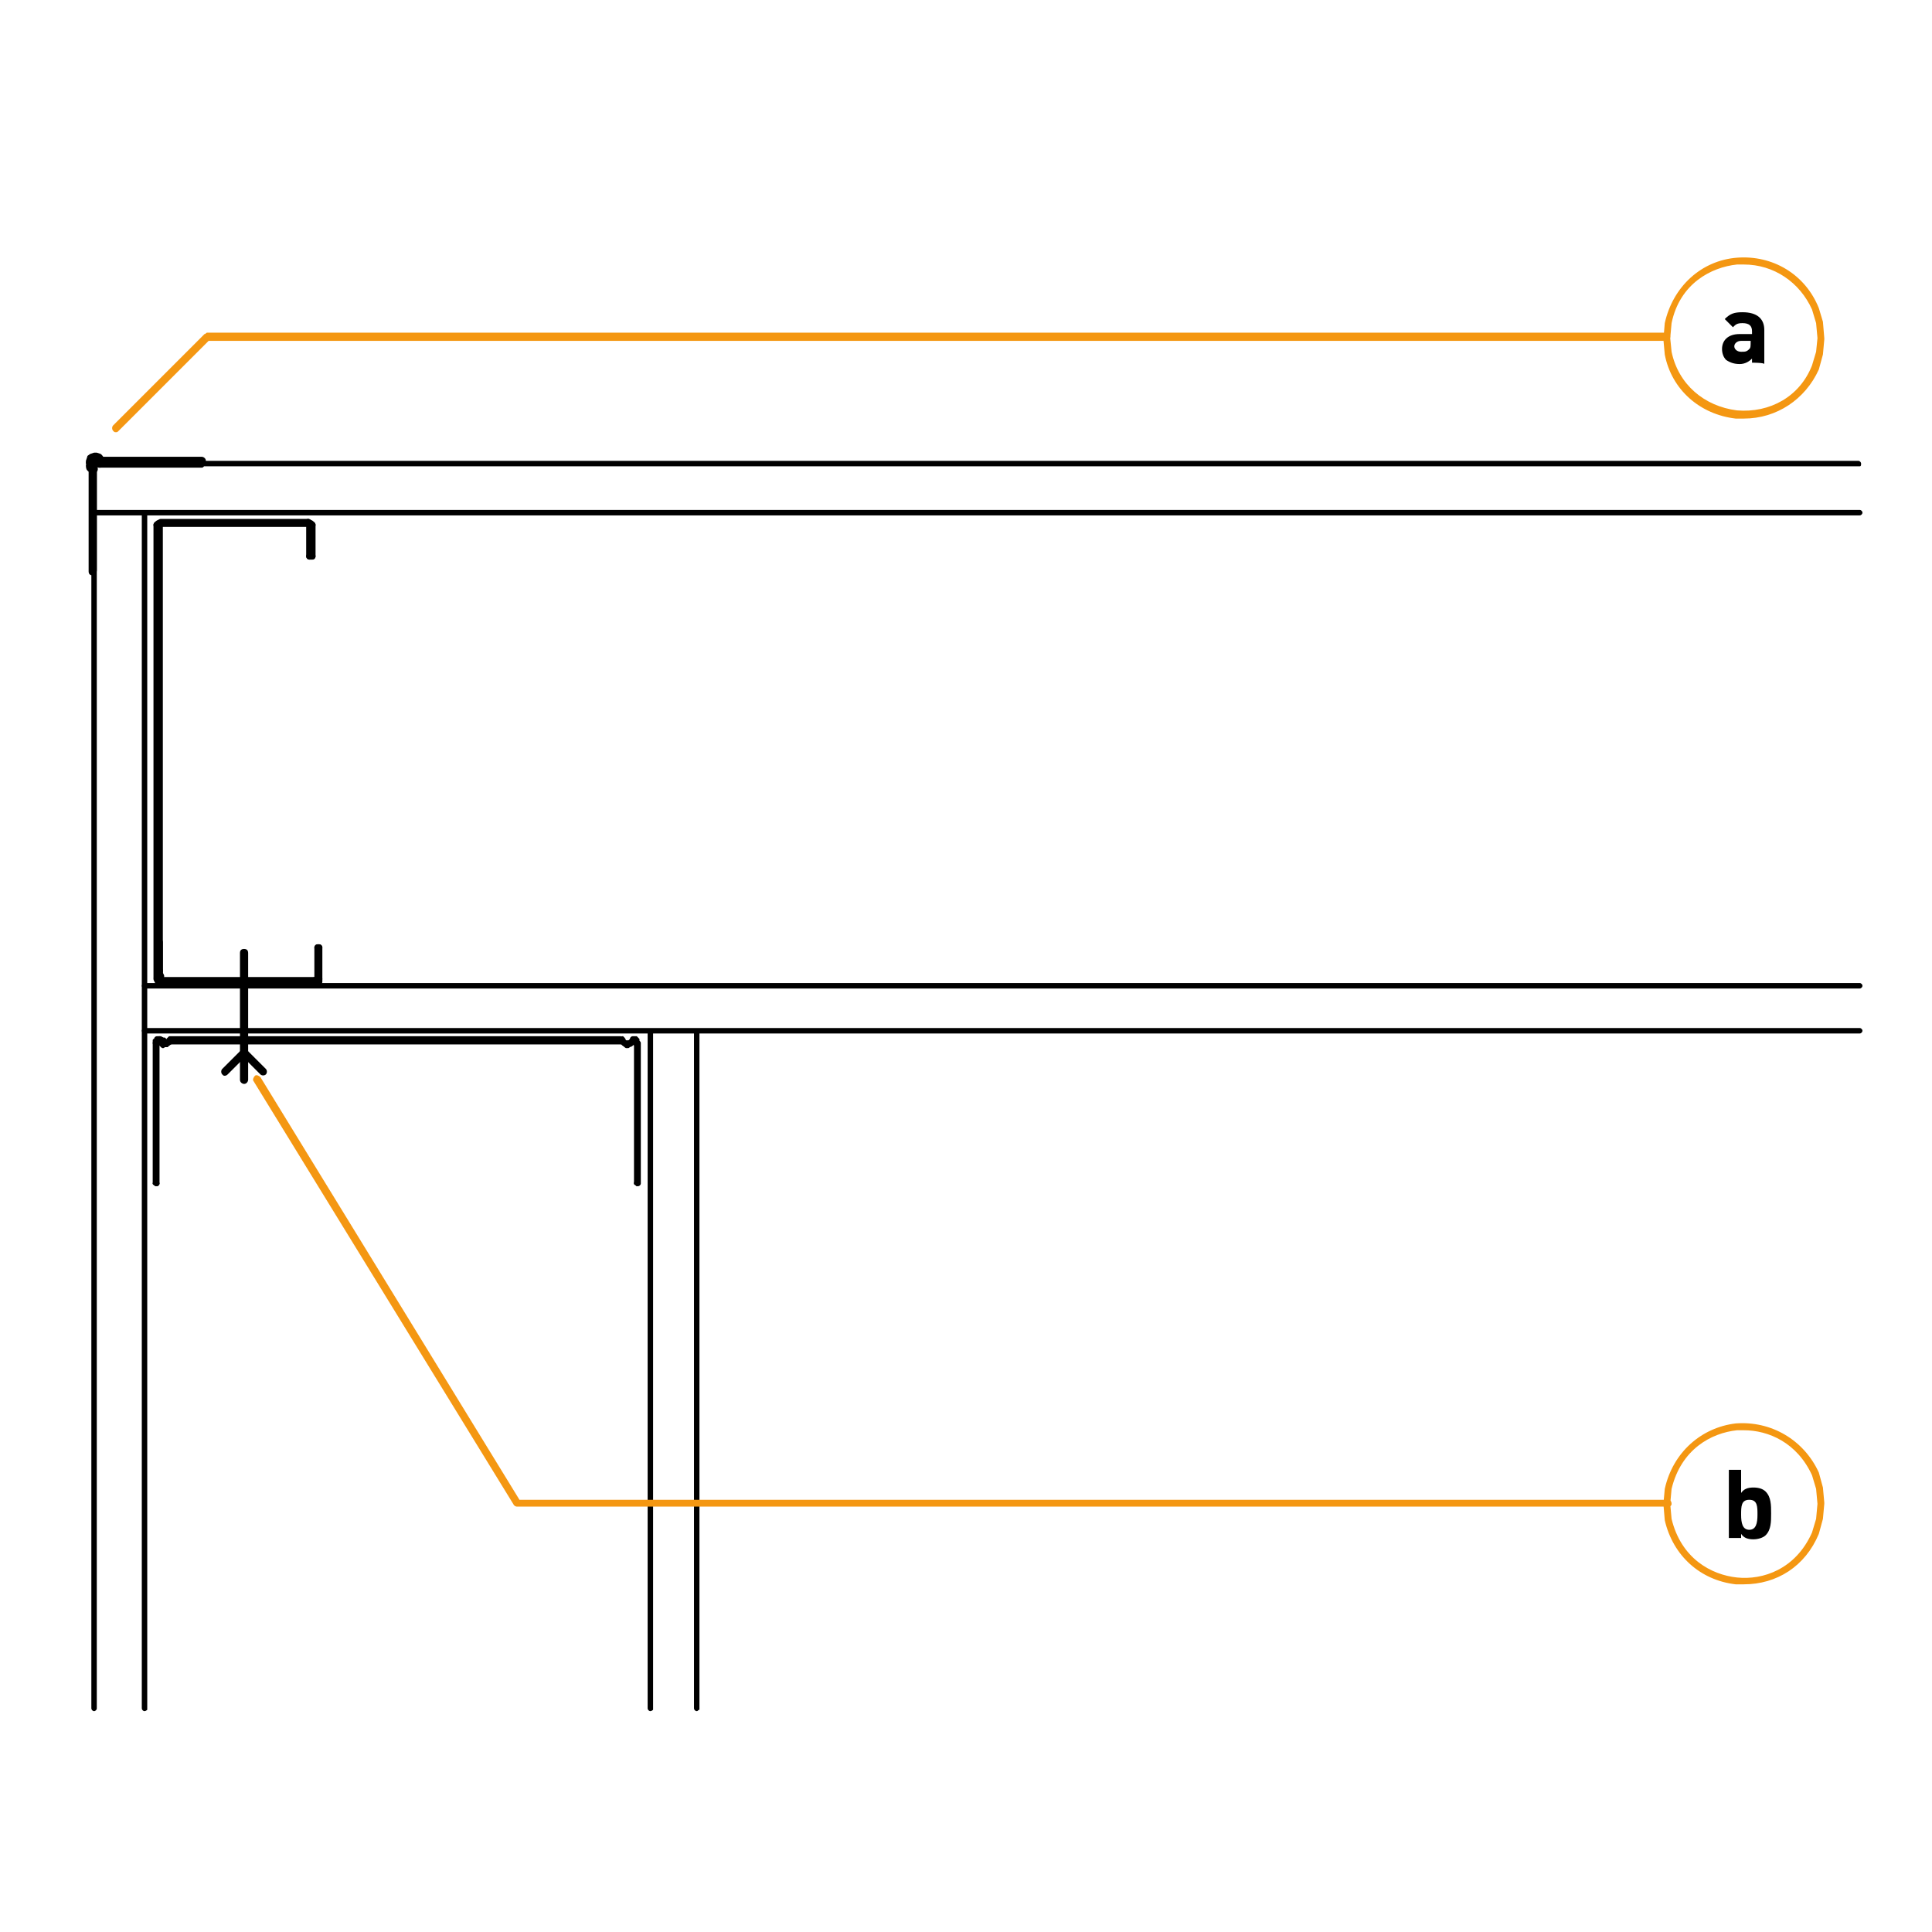 <?xml version="1.0" encoding="utf-8"?>
<!-- Generator: Adobe Illustrator 27.2.0, SVG Export Plug-In . SVG Version: 6.00 Build 0)  -->
<svg version="1.1" id="Lager_1" xmlns="http://www.w3.org/2000/svg" xmlns:xlink="http://www.w3.org/1999/xlink" x="0px" y="0px"
	 viewBox="0 0 141.7 141.7" style="enable-background:new 0 0 141.7 141.7;" xml:space="preserve">
<style type="text/css">
	.st0{fill:#F49712;}
	.st1{fill:none;stroke:#000000;stroke-width:0.486;stroke-linecap:round;stroke-linejoin:round;stroke-miterlimit:10;}
</style>
<g>
	<path d="M128.5,26.6v-0.3c-0.2,0.2-0.5,0.4-0.9,0.4s-0.7-0.1-1-0.3c-0.2-0.2-0.3-0.5-0.3-0.8c0-0.6,0.4-1.1,1.3-1.1h0.9v-0.2
		c0-0.4-0.2-0.6-0.7-0.6c-0.4,0-0.5,0.1-0.7,0.3l-0.6-0.6c0.4-0.4,0.7-0.5,1.3-0.5c1.1,0,1.6,0.5,1.6,1.3v2.5
		C129.4,26.6,128.5,26.6,128.5,26.6z M128.4,25h-0.7c-0.3,0-0.5,0.2-0.5,0.4s0.2,0.4,0.5,0.4s0.4,0,0.6-0.2
		C128.4,25.5,128.4,25.4,128.4,25L128.4,25L128.4,25z"/>
</g>
<g>
	<path d="M136.4,34.2H7.2C7.1,34.2,7,34.1,7,34s0.1-0.2,0.2-0.2h129.1c0.1,0,0.2,0.1,0.2,0.2S136.5,34.2,136.4,34.2z"/>
</g>
<g>
	<path d="M136.4,37.8H6.9c-0.1,0-0.2-0.1-0.2-0.2s0.1-0.2,0.2-0.2h129.5c0.1,0,0.2,0.1,0.2,0.2S136.5,37.8,136.4,37.8z"/>
</g>
<g>
	<path d="M136.4,72.5H10.6c-0.1,0-0.2-0.1-0.2-0.2s0.1-0.2,0.2-0.2h125.8c0.1,0,0.2,0.1,0.2,0.2S136.5,72.5,136.4,72.5z"/>
</g>
<g>
	<path d="M136.4,75.8H10.6c-0.1,0-0.2-0.1-0.2-0.2s0.1-0.2,0.2-0.2h125.8c0.1,0,0.2,0.1,0.2,0.2S136.5,75.8,136.4,75.8z"/>
</g>
<g>
	<path d="M6.9,125.5c-0.1,0-0.2-0.1-0.2-0.2V34c0-0.1,0.1-0.2,0.2-0.2s0.2,0.1,0.2,0.2v91.3C7.1,125.4,7,125.5,6.9,125.5z"/>
</g>
<g>
	<path d="M10.6,125.5c-0.1,0-0.2-0.1-0.2-0.2V37.7c0-0.1,0.1-0.2,0.2-0.2s0.2,0.1,0.2,0.2v87.7C10.8,125.4,10.7,125.5,10.6,125.5z"
		/>
</g>
<g>
	<path d="M47.7,125.5c-0.1,0-0.2-0.1-0.2-0.2V75.7c0-0.1,0.1-0.2,0.2-0.2s0.2,0.1,0.2,0.2v49.7C47.9,125.4,47.8,125.5,47.7,125.5z"
		/>
</g>
<g>
	<path d="M51.1,125.5c-0.1,0-0.2-0.1-0.2-0.2V75.7c0-0.1,0.1-0.2,0.2-0.2s0.2,0.1,0.2,0.2v49.7C51.2,125.4,51.2,125.5,51.1,125.5z"
		/>
</g>
<g>
	<path d="M7.4,34.1c-0.1,0-0.1,0-0.2,0L7,33.9c-0.1-0.1-0.1-0.3-0.1-0.4c0.1-0.1,0.3-0.1,0.4,0l0.2,0.2c0.1,0.1,0.1,0.3,0.1,0.4
		C7.6,34.1,7.5,34.1,7.4,34.1z"/>
</g>
<g>
	<path d="M7.3,34.3c-0.1,0-0.1,0-0.2-0.1l-0.3-0.3c-0.1-0.1-0.1-0.3,0-0.4c0.1-0.1,0.3-0.1,0.4,0l0.3,0.3c0.1,0.1,0.1,0.3,0,0.4
		C7.5,34.3,7.4,34.3,7.3,34.3z"/>
</g>
<g>
	<path d="M14.8,34.1H7.4c-0.2,0-0.3-0.1-0.3-0.3s0.1-0.3,0.3-0.3h7.4c0.1,0,0.3,0.1,0.3,0.3S14.9,34.1,14.8,34.1z"/>
</g>
<g>
	<path d="M14.8,34.3H7.3C7.1,34.3,7,34.2,7,34s0.1-0.3,0.3-0.3h7.4c0.1,0,0.3,0.1,0.3,0.3S14.9,34.3,14.8,34.3z"/>
</g>
<g>
	<path d="M6.9,34.7c-0.1,0-0.1,0-0.2-0.1l-0.2-0.2c-0.1-0.1-0.1-0.3,0-0.4c0.1-0.1,0.3-0.1,0.4,0l0.2,0.2c0.1,0.1,0.1,0.3,0,0.4
		C7.1,34.6,7,34.7,6.9,34.7z"/>
</g>
<g>
	<path d="M6.8,42.2c-0.2,0-0.3-0.1-0.3-0.3v-7.3l-0.1-0.1c-0.1-0.1-0.1-0.3-0.1-0.4c0.1-0.1,0.3-0.1,0.4,0L7,34.2
		c0.1,0,0.1,0.1,0.1,0.2v7.4C7.1,42,7,42.2,6.8,42.2z"/>
</g>
<g>
	<path d="M6.7,34.4c-0.1,0-0.2,0-0.2-0.1l-0.1-0.2c-0.1-0.1-0.1-0.2,0-0.3l0.1-0.2c0-0.1,0.1-0.1,0.2-0.1l0.2-0.1c0.1,0,0.1,0,0.2,0
		l0.2,0.1c0.1,0,0.2,0.2,0.2,0.3C7.2,34,7.1,34,6.9,34H6.8l0,0c0.2,0.1,0.2,0.3,0,0.4H6.7z"/>
</g>
<g>
	<path d="M6.6,34.5c-0.1,0-0.2-0.1-0.2-0.2L6.3,34c0-0.1,0-0.1,0-0.2l0.1-0.3c0-0.1,0.1-0.1,0.2-0.2l0.3-0.1c0.1,0,0.1,0,0.2,0
		l0.3,0.1c0.1,0.1,0.2,0.2,0.2,0.3S7.2,34,7.1,33.9l-0.2-0.1H6.8v0.1l0.1,0.2c0.1,0.1,0,0.3-0.2,0.3C6.6,34.5,6.6,34.5,6.6,34.5z"/>
</g>
<g>
	<path d="M17.9,79.5c-0.1,0-0.3-0.1-0.3-0.3v-9.3c0-0.2,0.1-0.3,0.3-0.3s0.3,0.1,0.3,0.3v9.3C18.2,79.3,18.1,79.5,17.9,79.5z"/>
</g>
<g>
	<path d="M16.5,78.9c-0.1,0-0.1,0-0.2-0.1s-0.1-0.3,0-0.4l1.4-1.4c0-0.1,0.1-0.1,0.2-0.1s0.1,0,0.2,0.1l1.4,1.4
		c0.1,0.1,0.1,0.3,0,0.4s-0.3,0.1-0.4,0l-1.2-1.2l-1.2,1.2C16.7,78.8,16.6,78.9,16.5,78.9z"/>
</g>
<g>
	<g>
		<g>
			<path d="M47.3,85.4L47.3,85.4L47.3,85.4z M47.5,85.1L47.5,85.1L47.5,85.1z"/>
		</g>
	</g>
</g>
<g>
	<g>
		<g>
			<path class="st0" d="M127.9,30.7c-0.2,0-0.4,0-0.6,0c-2.6-0.3-4.7-2.1-5.2-4.7l-0.1-1.1l0.1-1.2c0.6-2.7,2.7-4.6,5.3-4.8
				s5,1.2,6,3.7l0.3,1l0.1,1.2c0,0,0,0,0,0.1l-0.1,1.1l-0.3,1.1C132.4,29.3,130.3,30.7,127.9,30.7z M127.9,19.4c-0.2,0-0.3,0-0.5,0
				c-1.9,0.2-4.2,1.4-4.8,4.3l-0.1,1.1l0.1,1c0.5,2.4,2.4,4,4.8,4.3c2.4,0.2,4.6-1,5.5-3.3l0.3-1l0.1-1l-0.1-1.1l-0.3-1
				C132,20.7,130.1,19.4,127.9,19.4z"/>
		</g>
	</g>
</g>
<g>
	<path class="st0" d="M8.5,31.7c-0.1,0-0.1,0-0.2-0.1c-0.1-0.1-0.1-0.3,0-0.4l6.7-6.7c0.1,0,0.1-0.1,0.2-0.1h107
		c0.2,0,0.3,0.1,0.3,0.3s-0.1,0.3-0.3,0.3H15.3l-6.6,6.6C8.6,31.7,8.6,31.7,8.5,31.7z"/>
</g>
<g>
	<g>
		<g>
			<path class="st0" d="M127.9,116.2c-0.2,0-0.4,0-0.6,0c-2.6-0.3-4.6-2.1-5.2-4.7l-0.1-1.2l0.1-1.1c0.6-2.7,2.7-4.5,5.2-4.8
				c2.6-0.2,5,1.2,6.1,3.6l0.3,1.1l0.1,1.1c0,0,0,0,0,0.1l-0.1,1.1l-0.3,1.1C132.4,114.9,130.3,116.2,127.9,116.2z M127.9,104.9
				c-0.2,0-0.4,0-0.5,0c-1.9,0.2-4.1,1.4-4.8,4.3l-0.1,1.1l0.1,1.1c0.7,2.9,2.9,4.1,4.8,4.3s4.3-0.6,5.5-3.3l0.3-1l0.1-1.1l-0.1-1.1
				l-0.3-1C131.8,105.8,129.7,104.9,127.9,104.9z"/>
		</g>
	</g>
</g>
<g>
	<path class="st0" d="M122.2,110.5H37.9c-0.1,0-0.2-0.1-0.2-0.1L18.6,79.3c-0.1-0.1,0-0.3,0.1-0.4s0.3,0,0.4,0.1l19,31h84.2
		c0.2,0,0.3,0.1,0.3,0.3S122.4,110.5,122.2,110.5z"/>
</g>
<g>
	<g>
		<path d="M46.2,76.2c0-0.1,0.1-0.2,0.2-0.2h0.2c0.1,0,0.2,0.1,0.2,0.2s-0.1,0.2-0.2,0.2h-0.2C46.3,76.4,46.2,76.3,46.2,76.2z"/>
	</g>
	<g>
		<path d="M12.2,76.3c0-0.1,0-0.1,0.1-0.2l0.1-0.1h0.1h33c0.1,0,0.2,0.1,0.2,0.2s-0.1,0.2-0.2,0.2h-33l-0.1,0.1
			C12.4,76.5,12.3,76.5,12.2,76.3C12.3,76.4,12.2,76.4,12.2,76.3z"/>
	</g>
	<g>
		<path d="M11.3,76.2c0-0.1,0.1-0.2,0.2-0.2h0.2c0.1,0,0.2,0.1,0.2,0.2s-0.1,0.2-0.2,0.2h-0.2C11.4,76.4,11.3,76.3,11.3,76.2z"/>
	</g>
	<g>
		<path d="M11.2,86.8c0-0.1,0.1-0.2,0.2-0.2h0.1c0.1,0,0.2,0.1,0.2,0.2S11.6,87,11.5,87h-0.1C11.3,86.9,11.2,86.9,11.2,86.8z"/>
	</g>
	<g>
		<path d="M11.2,76.5C11.2,76.4,11.2,76.4,11.2,76.5v-0.2c0,0,0-0.1,0.1-0.1l0.1-0.1c0.1-0.1,0.2,0,0.3,0.1s0,0.2-0.1,0.3h-0.1v0.1
			c0,0.1-0.1,0.2-0.2,0.1C11.2,76.6,11.2,76.5,11.2,76.5z"/>
	</g>
	<g>
		<path d="M46.2,76.4c0-0.1,0.1-0.2,0.2-0.2h0.2c0.1,0,0.2,0.1,0.2,0.2s-0.1,0.2-0.2,0.2h-0.2C46.3,76.6,46.2,76.5,46.2,76.4z"/>
	</g>
	<g>
		<path d="M12.3,76.4c0-0.1,0.1-0.2,0.2-0.2h33.1c0.1,0,0.2,0.1,0.2,0.2s-0.1,0.2-0.2,0.2H12.5C12.4,76.6,12.3,76.5,12.3,76.4z"/>
	</g>
	<g>
		<path d="M11.3,76.4c0-0.1,0.1-0.2,0.2-0.2h0.2c0.1,0,0.2,0.1,0.2,0.2s-0.1,0.2-0.2,0.2h-0.2C11.4,76.6,11.3,76.5,11.3,76.4z"/>
	</g>
	<g>
		<path d="M11.3,76.5C11.3,76.4,11.3,76.4,11.3,76.5l0.1-0.2c0-0.1,0.1-0.1,0.2-0.1c0.1,0,0.2,0.1,0.2,0.2s0,0.1-0.1,0.2l0,0
			c0,0.1-0.2,0.1-0.3,0.1C11.3,76.6,11.3,76.5,11.3,76.5z"/>
	</g>
	<g>
		<path d="M11.2,86.8V76.5c0-0.1,0.1-0.2,0.2-0.2c0.1,0,0.2,0.1,0.2,0.2v10.3c0,0.1-0.1,0.2-0.2,0.2C11.3,86.9,11.2,86.9,11.2,86.8z
			"/>
	</g>
	<g>
		<path d="M11.3,86.8V76.5c0-0.1,0.1-0.2,0.2-0.2c0.1,0,0.2,0.1,0.2,0.2v10.3c0,0.1-0.1,0.2-0.2,0.2C11.3,86.9,11.3,86.9,11.3,86.8z
			"/>
	</g>
	<g>
		<path d="M46.5,86.8c0-0.1,0-0.1,0.1-0.2V76.5c0-0.1,0.1-0.2,0.2-0.2c0.1,0,0.2,0.1,0.2,0.2v10.3c0,0.1-0.1,0.2-0.2,0.2h-0.1
			C46.6,86.9,46.5,86.9,46.5,86.8z"/>
	</g>
	<g>
		<path d="M46.5,86.8V76.5c0-0.1,0.1-0.2,0.2-0.2c0.1,0,0.2,0.1,0.2,0.2v10.3c0,0.1-0.1,0.2-0.2,0.2C46.6,86.9,46.5,86.9,46.5,86.8z
			"/>
	</g>
	<g>
		<path d="M46.4,76.2L46.4,76.2c0.1-0.2,0.2-0.2,0.3-0.2l0.1,0.1l0.1,0.1v0.1c0,0.1,0,0.2-0.1,0.2s-0.2,0-0.2-0.1v-0.1L46.4,76.2
			C46.4,76.4,46.4,76.3,46.4,76.2z"/>
	</g>
	<g>
		<path d="M46.4,76.4c0-0.1,0.1-0.2,0.2-0.2l0,0c0.1,0,0.1,0,0.2,0.1v0.1c0,0.1,0,0.2-0.1,0.3c-0.1,0-0.2,0-0.3-0.1l0,0
			C46.5,76.5,46.4,76.4,46.4,76.4z"/>
	</g>
	<g>
		<path d="M11.5,76.2C11.5,76.2,11.6,76.2,11.5,76.2c0.1-0.2,0.1-0.2,0.2-0.2h0.1l0.2,0.1l0,0l0,0l0,0l0,0c0,0,0,0,0.1,0l0.2,0.2
			c0.1,0.1,0.1,0.2,0,0.3c-0.1,0.1-0.2,0.1-0.3,0l-0.1-0.1l-0.1-0.1C11.6,76.4,11.5,76.3,11.5,76.2z"/>
	</g>
	<g>
		<path d="M11.5,76.4c0-0.1,0.1-0.2,0.2-0.2h0.1c0,0,0.1,0,0.1,0.1l0.2,0.2c0.1,0.1,0.1,0.2,0,0.3c-0.1,0.1-0.2,0.1-0.3,0l-0.2-0.2
			C11.6,76.6,11.5,76.5,11.5,76.4z"/>
	</g>
	<g>
		<path d="M11.9,76.5C11.9,76.5,11.9,76.4,11.9,76.5c0.1-0.2,0.2-0.2,0.3-0.2l0.2-0.1c0.1-0.1,0.2-0.1,0.3,0s0.1,0.2,0,0.3l-0.3,0.2
			c-0.1,0-0.1,0-0.2,0h-0.1C11.9,76.6,11.9,76.6,11.9,76.5z"/>
	</g>
	<g>
		<path d="M11.8,76.6C11.8,76.6,11.8,76.5,11.8,76.6c0-0.2,0.1-0.2,0.2-0.2h0.1h0.1l0.1-0.2c0.1-0.1,0.2-0.1,0.3,0s0.1,0.2,0,0.3
			l-0.2,0.2l-0.1,0.1h-0.2H12h-0.1C11.9,76.7,11.8,76.7,11.8,76.6z"/>
	</g>
	<g>
		<path d="M45.4,76.2L45.4,76.2c0.1-0.2,0.2-0.2,0.3-0.2l0.1,0.1c0.1,0.1,0.1,0.2,0.1,0.3c-0.1,0.1-0.2,0.1-0.3,0.1l-0.1-0.1
			C45.4,76.4,45.4,76.3,45.4,76.2z"/>
	</g>
	<g>
		<path d="M45.4,76.4c0-0.1,0.1-0.2,0.2-0.2h0.1c0.1,0,0.2,0.1,0.2,0.2s-0.1,0.2-0.2,0.2h-0.1C45.5,76.6,45.4,76.5,45.4,76.4z"/>
	</g>
	<g>
		<path d="M45.9,76.5C45.9,76.5,45.9,76.4,45.9,76.5l0.3-0.3l0,0l0.2-0.1c0.1,0,0.2,0,0.3,0.1s0,0.2-0.1,0.3l-0.1,0.1l-0.1,0.1
			c-0.1,0.1-0.2,0.1-0.3,0C45.9,76.6,45.9,76.5,45.9,76.5z"/>
	</g>
	<g>
		<path d="M45.9,76.6C45.9,76.6,45.9,76.5,45.9,76.6l0.3-0.3l0.1-0.1h0.1c0.1,0,0.2,0.1,0.2,0.2s-0.1,0.2-0.2,0.2l0,0l-0.2,0.2
			c-0.1,0.1-0.2,0.1-0.3,0C45.9,76.7,45.9,76.6,45.9,76.6z"/>
	</g>
	<g>
		<path d="M45.5,76.3L45.5,76.3c0.1-0.2,0.2-0.2,0.3-0.1l0.2,0.2c0.1,0.1,0.1,0.2,0,0.3c-0.1,0.1-0.2,0.1-0.3,0l-0.2-0.2
			C45.5,76.4,45.5,76.4,45.5,76.3z"/>
	</g>
	<g>
		<path d="M45.7,76.5C45.7,76.5,45.7,76.4,45.7,76.5c0.1-0.2,0.2-0.2,0.3-0.2s0.2,0,0.2,0.1s0,0.2-0.1,0.3H46c-0.1,0-0.1,0-0.2,0
			h-0.1C45.8,76.6,45.7,76.6,45.7,76.5z"/>
	</g>
	<g>
		<path d="M45.5,76.4C45.5,76.3,45.5,76.3,45.5,76.4c0.2-0.2,0.3-0.2,0.4-0.1l0.2,0.2c0.1,0.1,0.1,0.2,0,0.3s-0.2,0.1-0.3,0
			l-0.2-0.2C45.5,76.4,45.5,76.4,45.5,76.4z"/>
	</g>
	<g>
		<path d="M45.6,76.6C45.6,76.6,45.6,76.5,45.6,76.6c0-0.1,0.1-0.2,0.2-0.2h0.1H46c0.1,0,0.2,0,0.2,0.1s0,0.2-0.1,0.2H46h-0.1h-0.2
			C45.7,76.7,45.6,76.7,45.6,76.6z"/>
	</g>
	<g>
		<path d="M47.1,83L47.1,83L47.1,83z"/>
	</g>
</g>
<g>
	<line class="st1" x1="11.7" y1="71.2" x2="11.7" y2="69.1"/>
	<line class="st1" x1="11.7" y1="71.9" x2="11.7" y2="38.5"/>
	<polyline class="st1" points="11.8,38.4 11.7,38.5 11.7,38.5 	"/>
	<polyline class="st1" points="11.5,38.5 11.5,71.2 11.5,71.7 11.7,71.9 	"/>
	<line class="st1" x1="11.8" y1="38.4" x2="22.6" y2="38.4"/>
	<polyline class="st1" points="22.6,38.3 11.8,38.3 11.6,38.4 11.5,38.5 	"/>
	<polyline class="st1" points="22.9,38.5 22.8,38.4 22.6,38.3 	"/>
	<polyline class="st1" points="22.7,40.8 22.7,38.5 22.6,38.4 	"/>
	<line class="st1" x1="22.9" y1="38.5" x2="22.9" y2="40.8"/>
	<path class="st1" d="M11.8,71.6"/>
	<polyline class="st1" points="11.7,71.2 11.7,71.4 11.8,71.6 	"/>
	<path class="st1" d="M11.7,71.9"/>
	<line class="st1" x1="11.7" y1="71.9" x2="11.8" y2="71.9"/>
	<polyline class="st1" points="11.5,71.8 11.6,72 11.8,72.1 	"/>
	<line class="st1" x1="11.8" y1="71.9" x2="23.1" y2="71.9"/>
	<polyline class="st1" points="11.8,72.1 23.1,72.1 23.4,72 23.4,71.8 	"/>
	<line class="st1" x1="23.3" y1="71.8" x2="23.3" y2="69.5"/>
	<polyline class="st1" points="23.1,71.9 23.3,71.9 23.3,71.8 	"/>
	<line class="st1" x1="23.4" y1="71.8" x2="23.4" y2="69.5"/>
	<line class="st1" x1="22.9" y1="40.8" x2="22.7" y2="40.8"/>
	<line class="st1" x1="23.3" y1="69.5" x2="23.4" y2="69.5"/>
</g>
<g>
	<path d="M129.5,112.6c-0.2,0.2-0.6,0.3-0.9,0.3c-0.4,0-0.7-0.1-0.9-0.4v0.3h-0.9v-5h0.9v1.7c0.2-0.3,0.5-0.4,0.9-0.4
		s0.7,0.1,0.9,0.3c0.4,0.4,0.4,1,0.4,1.6S129.9,112.2,129.5,112.6z M128.3,110c-0.6,0-0.6,0.5-0.6,1.1s0.1,1.1,0.6,1.1
		s0.6-0.5,0.6-1.1S128.9,110,128.3,110z"/>
</g>
</svg>
